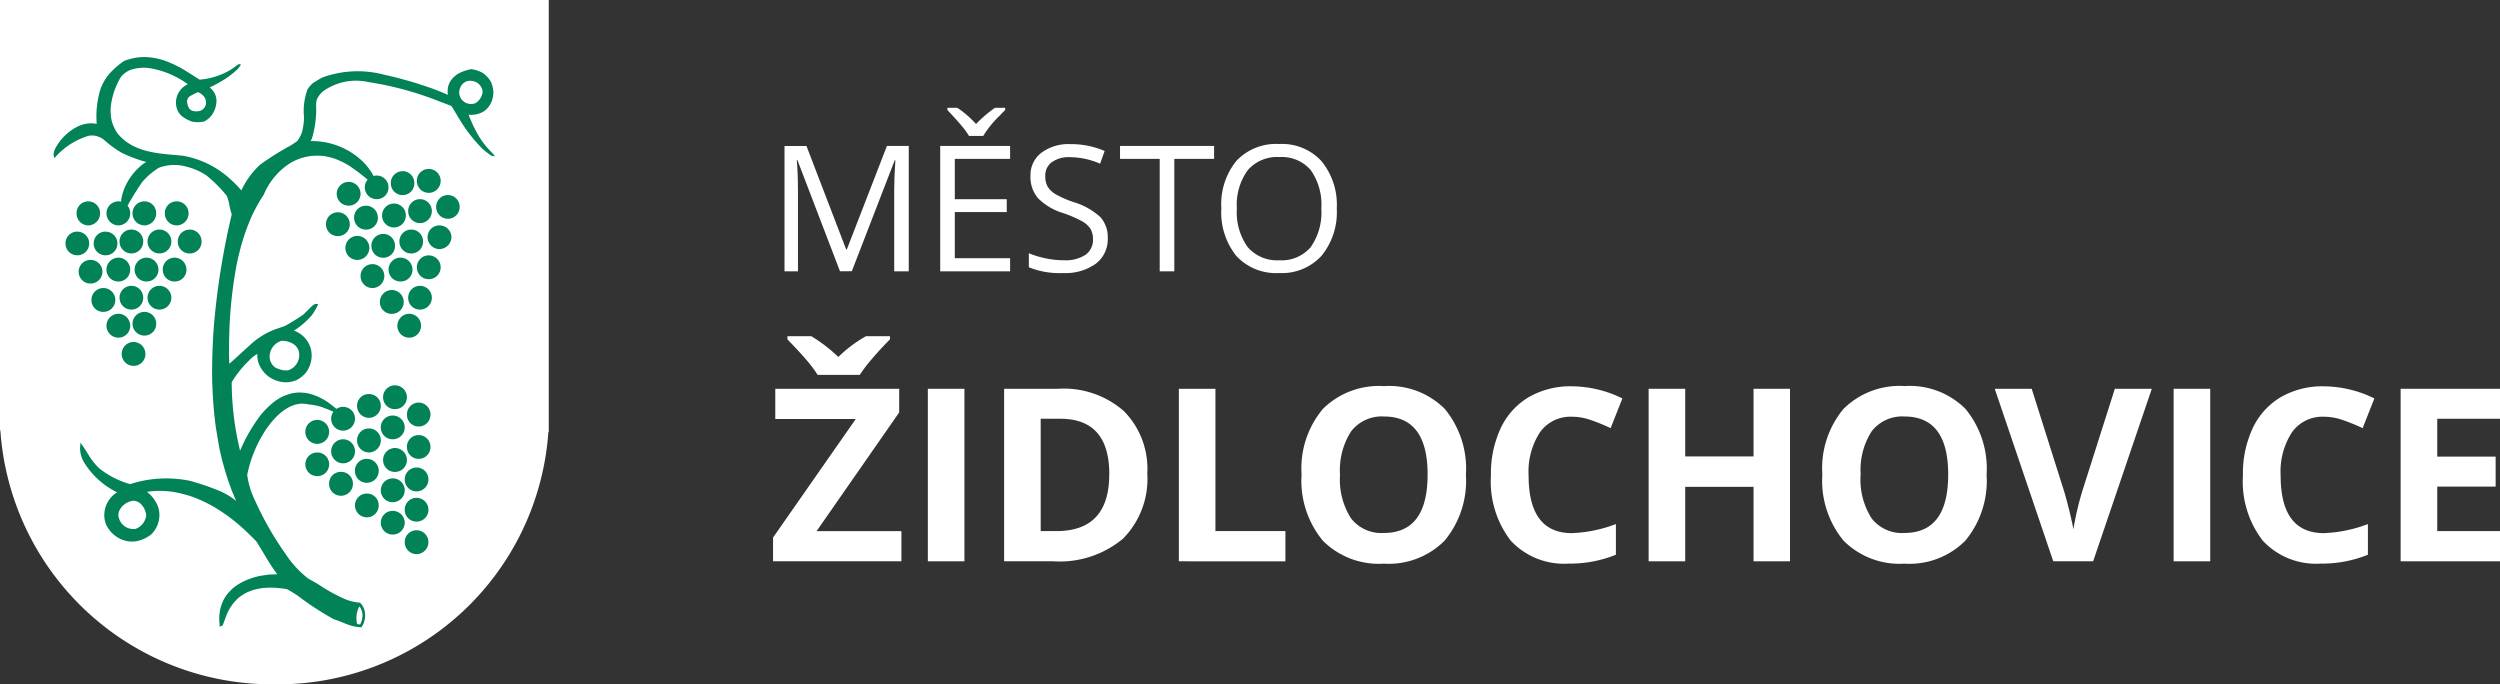 <svg xmlns="http://www.w3.org/2000/svg" width="148.829" height="40.738" viewBox="0 0 148.829 40.738"><rect x="0" y="0" width="148.829" height="40.738" fill="#333333" stroke="none"/><g fill="#fff" data-name="Group 79"><path d="M50.006 16.151l-2.532-6.613h-.041q.071.787.071 1.868v4.747h-.8V8.69h1.306l2.363 6.157h.041L52.8 8.689h1.3v7.463h-.867v-4.807c0-.552.024-1.15.071-1.8h-.041l-2.552 6.6z" data-name="Path 1516"/><path d="M60.133 16.151h-4.161V8.688h4.161v.77h-3.292v2.4h3.093v.766h-3.093v2.746h3.292zM56.4 6.417h.587a5.811 5.811 0 0 1 1.118.966 7.475 7.475 0 0 1 1.128-.966h.607v.129l-.336.347a5.99 5.99 0 0 0-.971 1.2h-.847a4.051 4.051 0 0 0-.378-.531q-.26-.321-.909-1.015z" data-name="Path 1517"/><path d="M65.946 14.167a1.828 1.828 0 0 1-.715 1.535 3.092 3.092 0 0 1-1.94.552 4.848 4.848 0 0 1-2.042-.343v-.836a5.543 5.543 0 0 0 1 .305 5.219 5.219 0 0 0 1.072.113 2.156 2.156 0 0 0 1.307-.329 1.08 1.08 0 0 0 .439-.916 1.181 1.181 0 0 0-.156-.636 1.465 1.465 0 0 0-.521-.456 7.253 7.253 0 0 0-1.11-.475 3.554 3.554 0 0 1-1.488-.884 1.947 1.947 0 0 1-.446-1.331A1.659 1.659 0 0 1 62 9.091a2.7 2.7 0 0 1 1.716-.511 5.071 5.071 0 0 1 2.046.408l-.27.756a4.635 4.635 0 0 0-1.8-.388 1.736 1.736 0 0 0-1.077.3.973.973 0 0 0-.388.821 1.248 1.248 0 0 0 .143.635 1.325 1.325 0 0 0 .482.456 6.047 6.047 0 0 0 1.039.456 4.128 4.128 0 0 1 1.615.9 1.769 1.769 0 0 1 .44 1.243z" data-name="Path 1518"/><path d="M69.908 16.151h-.868V9.459h-2.363v-.77h5.6v.77h-2.368z" data-name="Path 1519"/><path d="M79.58 12.411a4.1 4.1 0 0 1-.908 2.817 3.188 3.188 0 0 1-2.519 1.026 3.228 3.228 0 0 1-2.545-1.008 4.144 4.144 0 0 1-.9-2.847 4.091 4.091 0 0 1 .9-2.826 3.252 3.252 0 0 1 2.552-1 3.18 3.18 0 0 1 2.511 1.022 4.092 4.092 0 0 1 .909 2.816zm-5.947 0a3.541 3.541 0 0 0 .645 2.3 2.3 2.3 0 0 0 1.876.783 2.277 2.277 0 0 0 1.874-.781 3.6 3.6 0 0 0 .633-2.3 3.569 3.569 0 0 0-.63-2.285 2.263 2.263 0 0 0-1.867-.778 2.3 2.3 0 0 0-1.884.783 3.493 3.493 0 0 0-.647 2.278z" data-name="Path 1520"/><path d="M53.664 33.415h-7.643v-1.413l4.924-7.058h-4.791v-1.8h7.376v1.408l-4.917 7.066h5.05zm-.682-13.4v.188q-.59.591-1.085 1.176a8.544 8.544 0 0 0-.713.939h-2.508a7.289 7.289 0 0 0-.583-.79q-.379-.462-1.216-1.325v-.188H48.3a9.235 9.235 0 0 1 1.608 1.235 7.854 7.854 0 0 1 1.644-1.235z" data-name="Path 1521"/><path d="M55.236 33.415h2.178v-10.27h-2.178z" data-name="Path 1522"/><path d="M68.3 28.182a5.06 5.06 0 0 1-1.444 3.884 5.888 5.888 0 0 1-4.169 1.348h-2.91v-10.27H63a5.426 5.426 0 0 1 3.906 1.329 4.877 4.877 0 0 1 1.394 3.709zm-2.261.055q0-3.31-2.922-3.308h-1.163v6.688h.934q3.147 0 3.147-3.379z" data-name="Path 1523"/><path d="M70.179 33.415v-10.27h2.178v8.472h4.166v1.8z" data-name="Path 1524"/><path d="M87.268 28.265A5.571 5.571 0 0 1 86 32.185a4.686 4.686 0 0 1-3.625 1.37 4.691 4.691 0 0 1-3.626-1.37 5.6 5.6 0 0 1-1.264-3.933 5.515 5.515 0 0 1 1.274-3.914 4.742 4.742 0 0 1 3.633-1.352 4.682 4.682 0 0 1 3.622 1.362 5.592 5.592 0 0 1 1.254 3.917zm-7.494 0a4.283 4.283 0 0 0 .654 2.592 2.285 2.285 0 0 0 1.954.871q2.6 0 2.606-3.463t-2.588-3.47a2.3 2.3 0 0 0-1.959.875 4.257 4.257 0 0 0-.667 2.595z" data-name="Path 1525"/><path d="M93.577 24.809a2.223 2.223 0 0 0-1.9.924A4.3 4.3 0 0 0 91 28.307q0 3.431 2.577 3.431a8.183 8.183 0 0 0 2.62-.54v1.826a7.277 7.277 0 0 1-2.825.528 4.323 4.323 0 0 1-3.429-1.359 5.769 5.769 0 0 1-1.185-3.9 6.369 6.369 0 0 1 .584-2.806 4.216 4.216 0 0 1 1.675-1.849 4.95 4.95 0 0 1 2.56-.641 6.925 6.925 0 0 1 3.006.721l-.7 1.771a10.672 10.672 0 0 0-1.16-.476 3.342 3.342 0 0 0-1.146-.204z" data-name="Path 1526"/><path d="M106.562 33.415h-2.171v-4.433h-4.068v4.433h-2.177v-10.27h2.177v4.027h4.068v-4.027h2.171z" data-name="Path 1527"/><path d="M118.265 28.265a5.575 5.575 0 0 1-1.265 3.92 4.684 4.684 0 0 1-3.624 1.37 4.693 4.693 0 0 1-3.627-1.37 5.6 5.6 0 0 1-1.262-3.933 5.521 5.521 0 0 1 1.267-3.917 4.742 4.742 0 0 1 3.634-1.352 4.689 4.689 0 0 1 3.622 1.362 5.593 5.593 0 0 1 1.255 3.92zm-7.5 0a4.286 4.286 0 0 0 .654 2.592 2.285 2.285 0 0 0 1.954.871q2.6 0 2.606-3.463t-2.592-3.47a2.294 2.294 0 0 0-1.958.875 4.246 4.246 0 0 0-.659 2.595z" data-name="Path 1528"/><path d="M125.9 23.145h2.2l-3.492 10.27h-2.374l-3.484-10.27h2.2l1.932 6.112c.109.36.219.782.335 1.26s.188.813.213 1a17.988 17.988 0 0 1 .526-2.261z" data-name="Path 1529"/><path d="M129.4 33.415h2.178v-10.27H129.4z" data-name="Path 1530"/><path d="M138.345 24.809a2.219 2.219 0 0 0-1.9.924 4.291 4.291 0 0 0-.675 2.574q-.003 3.431 2.575 3.431a8.177 8.177 0 0 0 2.62-.54v1.826a7.266 7.266 0 0 1-2.823.528 4.322 4.322 0 0 1-3.43-1.359 5.758 5.758 0 0 1-1.186-3.9 6.335 6.335 0 0 1 .584-2.806 4.219 4.219 0 0 1 1.675-1.848 4.951 4.951 0 0 1 2.56-.641 6.924 6.924 0 0 1 3.006.721l-.7 1.771a10.755 10.755 0 0 0-1.159-.476 3.361 3.361 0 0 0-1.147-.205z" data-name="Path 1531"/><path d="M148.829 33.415h-5.915v-10.27h5.915v1.784h-3.736v2.254h3.476v1.785h-3.476v2.649h3.736z" data-name="Path 1532"/></g><path fill="#fff" fill-rule="evenodd" d="M0 .001v25.616h.022a16.216 16.216 0 0 0 16.312 15.121 16.142 16.142 0 0 0 16.312-15.03h.023V.001H0" data-name="Path 1533"/><path fill="#018257" fill-rule="evenodd" d="M16.409 21.892a.8.8 0 0 1-.344-.814.977.977 0 0 1 .7-.788 1.261 1.261 0 0 1 .621.144.763.763 0 0 1 .4.476.946.946 0 0 1-.654 1.139 1.254 1.254 0 0 1-.627-.119l-.057-.013-.042-.025m4.955 14.271a1.5 1.5 0 0 0-.125.863.354.354 0 0 0 .04.129c.051.01.111.013.163.018a1.167 1.167 0 0 0 .142-.552.914.914 0 0 0-.181-.523.387.387 0 0 0-.039.065zM11.146 6.125a.369.369 0 0 1 .146-.387 3.451 3.451 0 0 1 .5-.251.78.78 0 0 1 .25.157.6.6 0 0 1 .223.511.517.517 0 0 1-.381.452c-.225.048-.535.029-.651-.2a1.062 1.062 0 0 1-.087-.282zM27.409 5.2a.619.619 0 0 1 .678-.383.716.716 0 0 1 .645.623.873.873 0 0 1-.448.709.719.719 0 0 1-.709-.129.683.683 0 0 1-.166-.82zM7.06 30.785a.726.726 0 0 1 .02-.335 1.069 1.069 0 0 1 .861-.641.67.67 0 0 1 .45.2 1.112 1.112 0 0 1 .315.666.99.99 0 0 1-.626.808.892.892 0 0 1-.98-.575l-.017-.061zm7.149-26.969a1.369 1.369 0 0 0 .139.02 1.628 1.628 0 0 1-.207.281 4.887 4.887 0 0 1-.949.713c-.2.115-.409.235-.616.331l-.093.049a.994.994 0 0 1 .405.818 1.549 1.549 0 0 1-.2.7 1.239 1.239 0 0 1-.541.506 1.742 1.742 0 0 1-.715.005 2.1 2.1 0 0 1-.508-.255.937.937 0 0 1-.4-.541 1.2 1.2 0 0 1 .652-1.425h.009a5.281 5.281 0 0 0-2.336-.969 2.481 2.481 0 0 0-1.1.12 1.4 1.4 0 0 0-.559.423 4.458 4.458 0 0 0-.588 1.689 2.871 2.871 0 0 0 .042.885 2.364 2.364 0 0 0 .367.794C8 9.138 9.545 9.138 10.879 9.269a5.625 5.625 0 0 1 2.77 1.337 7.1 7.1 0 0 1 .712.721l.007.013a4.89 4.89 0 0 1 1.11-1.532 16.733 16.733 0 0 1 1.868-1.17c.114-.076.233-.159.349-.239a1.766 1.766 0 0 0 .317-.666 3.813 3.813 0 0 0 .087-.745 3.731 3.731 0 0 1 .207-1.665 1.542 1.542 0 0 1 .311-.363 5.858 5.858 0 0 1 .566-.344 6.141 6.141 0 0 1 3.714-.161 22.933 22.933 0 0 1 2.3.632 14.942 14.942 0 0 1 1.468.561 1.216 1.216 0 0 1 .116-.762 1.425 1.425 0 0 1 .669-.586 2.829 2.829 0 0 1 .605-.184l.176.03a2.611 2.611 0 0 1 .448.161 1.49 1.49 0 0 1 .557.59 1.747 1.747 0 0 1 .137.637 1.884 1.884 0 0 1-.062.382 1.37 1.37 0 0 1-.412.643l-.107.08-.122.062a1.46 1.46 0 0 1-.776.126 9.019 9.019 0 0 0 .481 1.048 4.881 4.881 0 0 0 .82 1.118l.076.077.209.237a1.966 1.966 0 0 0-.206-.026 4.611 4.611 0 0 1-.574-.443 9.348 9.348 0 0 1-1.394-1.818l-.3-.5-.075-.124a.763.763 0 0 1-.058-.085 28.393 28.393 0 0 0-.7-.268 19.354 19.354 0 0 0-4.237-1.157 3.376 3.376 0 0 0-2.568.455 1.289 1.289 0 0 0-.512.6 1.4 1.4 0 0 0-.038.312 6.076 6.076 0 0 1-.254 2.014l-.046.083-.023.049a4.376 4.376 0 0 1 2.252.58 4.547 4.547 0 0 1 .916.7 4.119 4.119 0 0 1 .5.656 7.925 7.925 0 0 1 .372.842c-.153-.1-.3-.192-.438-.3a12.739 12.739 0 0 0-1.271-.986 4.769 4.769 0 0 0-.977-.471 5.585 5.585 0 0 0-.556-.132 4.219 4.219 0 0 0-.806 0l-.217.038-.212.053a2.95 2.95 0 0 0-.824.359 4.083 4.083 0 0 0-1.53 1.847l-.193.3c-.177.3-.345.608-.494.917a13.158 13.158 0 0 0-.624 1.7c-.1.353-.188.715-.271 1.079a26.065 26.065 0 0 0-.469 4.175c-.019.63-.035 1.273 0 1.9.418-.365.825-.754 1.243-1.127a4.542 4.542 0 0 1 1.504-.931c.2-.063.4-.135.595-.207.449-.259.753-.449 1.072-.669q.241-.241.482-.478a.59.59 0 0 1 .241-.154l.154.015a3.739 3.739 0 0 1-.386.669 4.877 4.877 0 0 1-1.059.91 1.586 1.586 0 0 1 1 1.064 1.62 1.62 0 0 1 .029.706 1.833 1.833 0 0 1-.235.611l-.091.129a1.732 1.732 0 0 1-.566.442 1.922 1.922 0 0 1-.52.122 1.939 1.939 0 0 1-.4-.03 1.931 1.931 0 0 1-.736-.317 1.87 1.87 0 0 1-.449-.5 1.878 1.878 0 0 1-.165-.382 1.828 1.828 0 0 1-.047-.458 2.125 2.125 0 0 0-.489.387 6.462 6.462 0 0 0-1.03 1.286l-.007.023a17.461 17.461 0 0 0 .5 4.063c.1-.229.2-.453.309-.667a10.087 10.087 0 0 1 .957-1.508 6.048 6.048 0 0 1 .687-.68l.185-.14.194-.124.2-.105.21-.086.215-.072.219-.05.231-.028h.232l.238.017.242.046.251.076.258.1.263.13.267.158.271.2.28.22.3.269c-.042.038-.075.076-.113.116l-.289-.164-.283-.128-.273-.108-.272-.1-.26-.062-.25-.045-.245-.028c-1.613-.362-3.21 2.148-3.6 4.21a4.891 4.891 0 0 0 .445 1.476 18.752 18.752 0 0 0 1.848 3.237 6 6 0 0 0 1.332 1.448c.26.148.521.287.766.451a9.745 9.745 0 0 0 1.5.806 2.881 2.881 0 0 0 .823.182.982.982 0 0 1 .285.531 1.24 1.24 0 0 1-.2.936 2.733 2.733 0 0 1-1.016-.246c-.209-.078-.418-.171-.635-.238a17.645 17.645 0 0 1-2.165-1.415 7.32 7.32 0 0 0-.627-.376l-.314-.043-.308-.03-.293-.013-.268.006-.25.018-.23.037-.215.049a2.877 2.877 0 0 0-.556.205 3.71 3.71 0 0 0-.428.28 2.75 2.75 0 0 0-.665.9c-.1.224-.174.452-.26.675l-.021.048-.038.048-.144.057-.029-.338v-.214l.014-.209.026-.2a2.771 2.771 0 0 1 .245-.69l.091-.15a2.908 2.908 0 0 1 .452-.5 3.777 3.777 0 0 1 .414-.285 4.106 4.106 0 0 1 1.238-.445c.154-.022.309-.047.464-.068.17-.006.338-.018.509-.014a16.79 16.79 0 0 1-.509-.751c-.244-.4-.479-.8-.728-1.2a18.536 18.536 0 0 0-.721-.71 10.62 10.62 0 0 0-1.613-1.233 7.722 7.722 0 0 0-1.617-.77 7.182 7.182 0 0 0-.453-.129 5.267 5.267 0 0 0-1.96-.142.667.667 0 0 0-.124.015l-.023.017a2.023 2.023 0 0 1 .63.822 1.523 1.523 0 0 1 .081.794 1.62 1.62 0 0 1-.444.888 2.05 2.05 0 0 1-.848.415 1.625 1.625 0 0 1-.589.008 1.759 1.759 0 0 1-1.177-.811l-.056-.094a1.41 1.41 0 0 1-.146-.674 1.6 1.6 0 0 1 .236-.806 1.551 1.551 0 0 1 .529-.523 4.73 4.73 0 0 1-2.009-1.848 1.717 1.717 0 0 1-.2-.8l.024-.308c.173.238.332.482.487.738a3.974 3.974 0 0 0 .627.788 5.243 5.243 0 0 0 1.842.942 6.99 6.99 0 0 1 3.548-.2 14.9 14.9 0 0 1 1.857.639 4.567 4.567 0 0 1 .811.483l.084.072.017.017-.249-.586-.224-.616-.2-.636-.177-.641-.15-.648-.114-.663-.109-.657-.078-.666-.061-.668-.041-.671-.029-.666-.005-.66c.005-.859.039-1.712.1-2.57a45.143 45.143 0 0 1 1.07-6.723 4.228 4.228 0 0 1-.146-.578 2.8 2.8 0 0 0-.143-.517 8.083 8.083 0 0 0-1.2-1.208 3.632 3.632 0 0 0-1.2-.532 2.592 2.592 0 0 0-1.459 0 .854.854 0 0 0-.325.148 4.36 4.36 0 0 0-.859.764 18.682 18.682 0 0 0-1.14 1.9l-.085-.305a1.966 1.966 0 0 1 .007-.712 3.464 3.464 0 0 1 1.2-1.9 1.148 1.148 0 0 1 .266-.174 8.914 8.914 0 0 1-1.453-.545 6.27 6.27 0 0 1-1.08-.788l-.074-.052a1.143 1.143 0 0 0-.816-.181 4.267 4.267 0 0 0-2.048 1.334l-.05-.186a.851.851 0 0 1 .117-.421 3.034 3.034 0 0 1 1.367-1.3 1.8 1.8 0 0 1 1.083-.135 5.52 5.52 0 0 1 .231-2.093 3.021 3.021 0 0 1 .559-.931 5.251 5.251 0 0 1 .837-.721 3.782 3.782 0 0 1 .932-.222 4.865 4.865 0 0 1 .529 0 4.273 4.273 0 0 1 .985.212 6.984 6.984 0 0 1 1.335.669c.242.147.48.311.722.454a4.271 4.271 0 0 0 1.807-.567 4.135 4.135 0 0 0 .4-.281z" data-name="Path 1534"/><path fill="#018257" fill-rule="evenodd" d="M5.248 11.987a.694.694 0 0 0-.689.715.705.705 0 0 0 .689.717.721.721 0 0 0 .712-.717.71.71 0 0 0-.712-.715m2.569 1.679a.7.7 0 0 0-.7.715.7.7 0 0 0 .7.706.7.7 0 0 0 .708-.706.7.7 0 0 0-.708-.715zm-.765-1.679a.711.711 0 0 0-.714.715.723.723 0 0 0 .714.717.714.714 0 0 0 .7-.717.7.7 0 0 0-.701-.715zm1.547 0a.71.71 0 0 0-.711.715.721.721 0 0 0 .711.717.716.716 0 0 0 .7-.717.7.7 0 0 0-.699-.715zm-4 1.8a.7.7 0 0 0-.7.705.7.7 0 0 0 .7.706.7.7 0 0 0 .71-.706.7.7 0 0 0-.709-.7zm1.678 0a.7.7 0 0 0-.7.705.7.7 0 0 0 .7.706.7.7 0 0 0 .714-.706.7.7 0 0 0-.711-.7zm.774 1.551a.719.719 0 0 0-.714.721.707.707 0 0 0 .714.7.7.7 0 0 0 .7-.7.71.71 0 0 0-.7-.721zm1.669 0a.716.716 0 0 0-.706.721.7.7 0 0 0 .706.7.707.707 0 0 0 .713-.7.72.72 0 0 0-.712-.721zm-2.576 1.809a.706.706 0 0 0-.7.713.7.7 0 0 0 .7.708.711.711 0 0 0 .721-.708.712.712 0 0 0-.721-.713zm1.673-.13a.7.7 0 0 0-.7.713.7.7 0 0 0 .7.7.7.7 0 0 0 .708-.7.7.7 0 0 0-.708-.713zm-.765 1.662a.719.719 0 0 0-.714.722.709.709 0 0 0 .714.7.7.7 0 0 0 .7-.7.709.709 0 0 0-.701-.722zm1.548-.112a.709.709 0 0 0-.711.711.706.706 0 0 0 .711.7.7.7 0 0 0 .7-.7.7.7 0 0 0-.7-.711zm-.648 1.79a.714.714 0 0 0-.707.724.707.707 0 0 0 .707.7.7.7 0 0 0 .705-.7.712.712 0 0 0-.707-.724zm-2.569-4.885a.7.7 0 0 0-.7.708.7.7 0 0 0 .7.7.71.71 0 0 0 .717-.7.711.711 0 0 0-.717-.708zm4.1-1.806a.708.708 0 0 0-.7.715.706.706 0 0 0 .7.706.707.707 0 0 0 .718-.706.71.71 0 0 0-.714-.715zm0 3.351a.708.708 0 0 0-.7.713.709.709 0 0 0 .7.7.71.71 0 0 0 .718-.7.709.709 0 0 0-.714-.713zm1.029-5.03a.7.7 0 0 0-.7.715.713.713 0 0 0 .7.717.719.719 0 0 0 .715-.717.708.708 0 0 0-.711-.715zm-.118 3.351a.708.708 0 0 0-.705.721.7.7 0 0 0 .705.7.7.7 0 0 0 .707-.7.713.713 0 0 0-.707-.721zm.891-1.668a.7.7 0 0 0-.7.715.7.7 0 0 0 .7.706.7.7 0 0 0 .715-.71.705.705 0 0 0-.715-.715z" data-name="Path 1535"/><path fill="#018257" fill-rule="evenodd" d="M26.664 11.612a.7.7 0 0 0-.7.711.7.7 0 0 0 .7.7.7.7 0 0 0 .7-.7.7.7 0 0 0-.7-.711m-.505 1.806a.7.7 0 0 0-.706.706.717.717 0 0 0 .706.706.729.729 0 0 0 .716-.706.708.708 0 0 0-.716-.705zm-.641-3.36a.7.7 0 0 0-.7.715.705.705 0 0 0 .7.708.713.713 0 0 0 .716-.708.708.708 0 0 0-.716-.715zm0 5.144a.706.706 0 0 0-.7.719.7.7 0 0 0 .7.7.708.708 0 0 0 .716-.7.714.714 0 0 0-.716-.718zm-3.1-4.751a.7.7 0 0 0-.7.705.7.7 0 0 0 .7.7.694.694 0 0 0 .711-.7.7.7 0 0 0-.707-.705zm-1.66.377a.714.714 0 0 0-.714.709.71.71 0 0 0 .714.706.706.706 0 0 0 .706-.706.711.711 0 0 0-.702-.709zm-.652 1.81a.7.7 0 0 0-.7.716.693.693 0 0 0 .7.7.7.7 0 0 0 .718-.7.712.712 0 0 0-.718-.716zm1.683-.392a.7.7 0 0 0-.708.715.7.7 0 0 0 .708.708.7.7 0 0 0 .707-.708.71.71 0 0 0-.707-.717zm1.657-.128a.707.707 0 0 0-.7.715.707.707 0 0 0 .7.708.71.71 0 0 0 .716-.708.71.71 0 0 0-.716-.717zm1.54-.261a.7.7 0 0 0-.685.717.7.7 0 0 0 .685.708.711.711 0 0 0 .723-.708.714.714 0 0 0-.723-.719zm-3.718 2.189a.708.708 0 0 0-.706.713.709.709 0 0 0 .706.715.717.717 0 0 0 .72-.715.716.716 0 0 0-.72-.715zm1.547-.119a.7.7 0 0 0-.705.711.7.7 0 0 0 .705.707.7.7 0 0 0 .7-.707.7.7 0 0 0-.7-.713zm1.67-.259a.7.7 0 0 0-.707.715.7.7 0 0 0 .707.706.7.7 0 0 0 .7-.706.7.7 0 0 0-.7-.717zm-2.319 2.058a.7.7 0 0 0-.7.715.708.708 0 0 0 .7.708.718.718 0 0 0 .715-.708.712.712 0 0 0-.715-.717zm1.675-.39a.713.713 0 0 0-.709.721.7.7 0 0 0 .709.7.7.7 0 0 0 .716-.7.716.716 0 0 0-.716-.719zm-.521 1.93a.711.711 0 0 0-.706.719.7.7 0 0 0 .706.7.708.708 0 0 0 .715-.7.716.716 0 0 0-.715-.721zm1.666-.247a.692.692 0 0 0-.685.713.693.693 0 0 0 .685.7.707.707 0 0 0 .723-.7.706.706 0 0 0-.723-.715zm-.621 1.662a.713.713 0 0 0-.708.722.7.7 0 0 0 .708.7.7.7 0 0 0 .7-.7.707.707 0 0 0-.7-.724zm-.4-8.49a.7.7 0 0 0-.7.714.7.7 0 0 0 .7.71.693.693 0 0 0 .7-.71.7.7 0 0 0-.695-.717z" data-name="Path 1536"/><path fill="#018257" fill-rule="evenodd" d="M24.787 31.567a.7.7 0 0 0-.692.707.706.706 0 0 0 .692.715.715.715 0 0 0 .718-.715.706.706 0 0 0-.718-.707m-5.909-6.57a.707.707 0 0 0-.7.721.708.708 0 0 0 .7.706.712.712 0 0 0 .716-.706.71.71 0 0 0-.716-.721zm1.549-.776a.709.709 0 0 0-.713.717.714.714 0 0 0 .713.7.71.71 0 0 0 .705-.7.7.7 0 0 0-.705-.717zm1.53-.763a.693.693 0 0 0-.7.7.709.709 0 0 0 .7.718.717.717 0 0 0 .714-.718.7.7 0 0 0-.715-.699zm1.549-.52a.706.706 0 0 0-.7.714.7.7 0 0 0 .7.705.708.708 0 0 0 .718-.705.712.712 0 0 0-.719-.714zm-4.627 4a.7.7 0 0 0-.7.7.7.7 0 0 0 .7.706.7.7 0 0 0 .716-.706.7.7 0 0 0-.717-.7zm1.549-.788a.717.717 0 0 0-.713.724.711.711 0 0 0 .713.708.706.706 0 0 0 .705-.708.713.713 0 0 0-.706-.724zm1.53-.644a.7.7 0 0 0-.7.709.712.712 0 0 0 .7.722.721.721 0 0 0 .714-.722.71.71 0 0 0-.716-.71zm2.969-1.539a.7.7 0 0 0-.7.723.692.692 0 0 0 .7.7.7.7 0 0 0 .7-.7.708.708 0 0 0-.701-.723zm-4.635 4.125a.687.687 0 0 0-.7.7.7.7 0 0 0 .7.721.712.712 0 0 0 .719-.721.7.7 0 0 0-.72-.701zm1.538-.776a.7.7 0 0 0-.7.725.7.7 0 0 0 .7.7.707.707 0 0 0 .716-.7.712.712 0 0 0-.717-.726zm1.676-.646a.713.713 0 0 0-.7.726.7.7 0 0 0 .7.7.708.708 0 0 0 .718-.7.719.719 0 0 0-.719-.727zm1.42-.767a.688.688 0 0 0-.7.708.693.693 0 0 0 .7.705.7.7 0 0 0 .7-.705.7.7 0 0 0-.7-.709zm-3.086 3.479a.707.707 0 0 0-.708.706.71.71 0 0 0 .708.71.706.706 0 0 0 .706-.71.7.7 0 0 0-.707-.707zm1.531-.9a.7.7 0 0 0-.7.715.7.7 0 0 0 .7.7.714.714 0 0 0 .725-.7.713.713 0 0 0-.726-.718zm1.417-.649a.7.7 0 0 0-.692.714.7.7 0 0 0 .692.706.71.71 0 0 0 .718-.706.708.708 0 0 0-.719-.717zm-1.418 2.581a.7.7 0 0 0-.7.7.7.7 0 0 0 .7.708.713.713 0 0 0 .725-.708.71.71 0 0 0-.725-.7zm1.417-.778a.7.7 0 0 0-.692.716.694.694 0 0 0 .692.7.7.7 0 0 0 .718-.7.708.708 0 0 0-.718-.714zm-1.417-4.898a.7.7 0 0 0-.7.712.7.7 0 0 0 .7.7.708.708 0 0 0 .725-.7.713.713 0 0 0-.725-.712z" data-name="Path 1537"/></svg>
